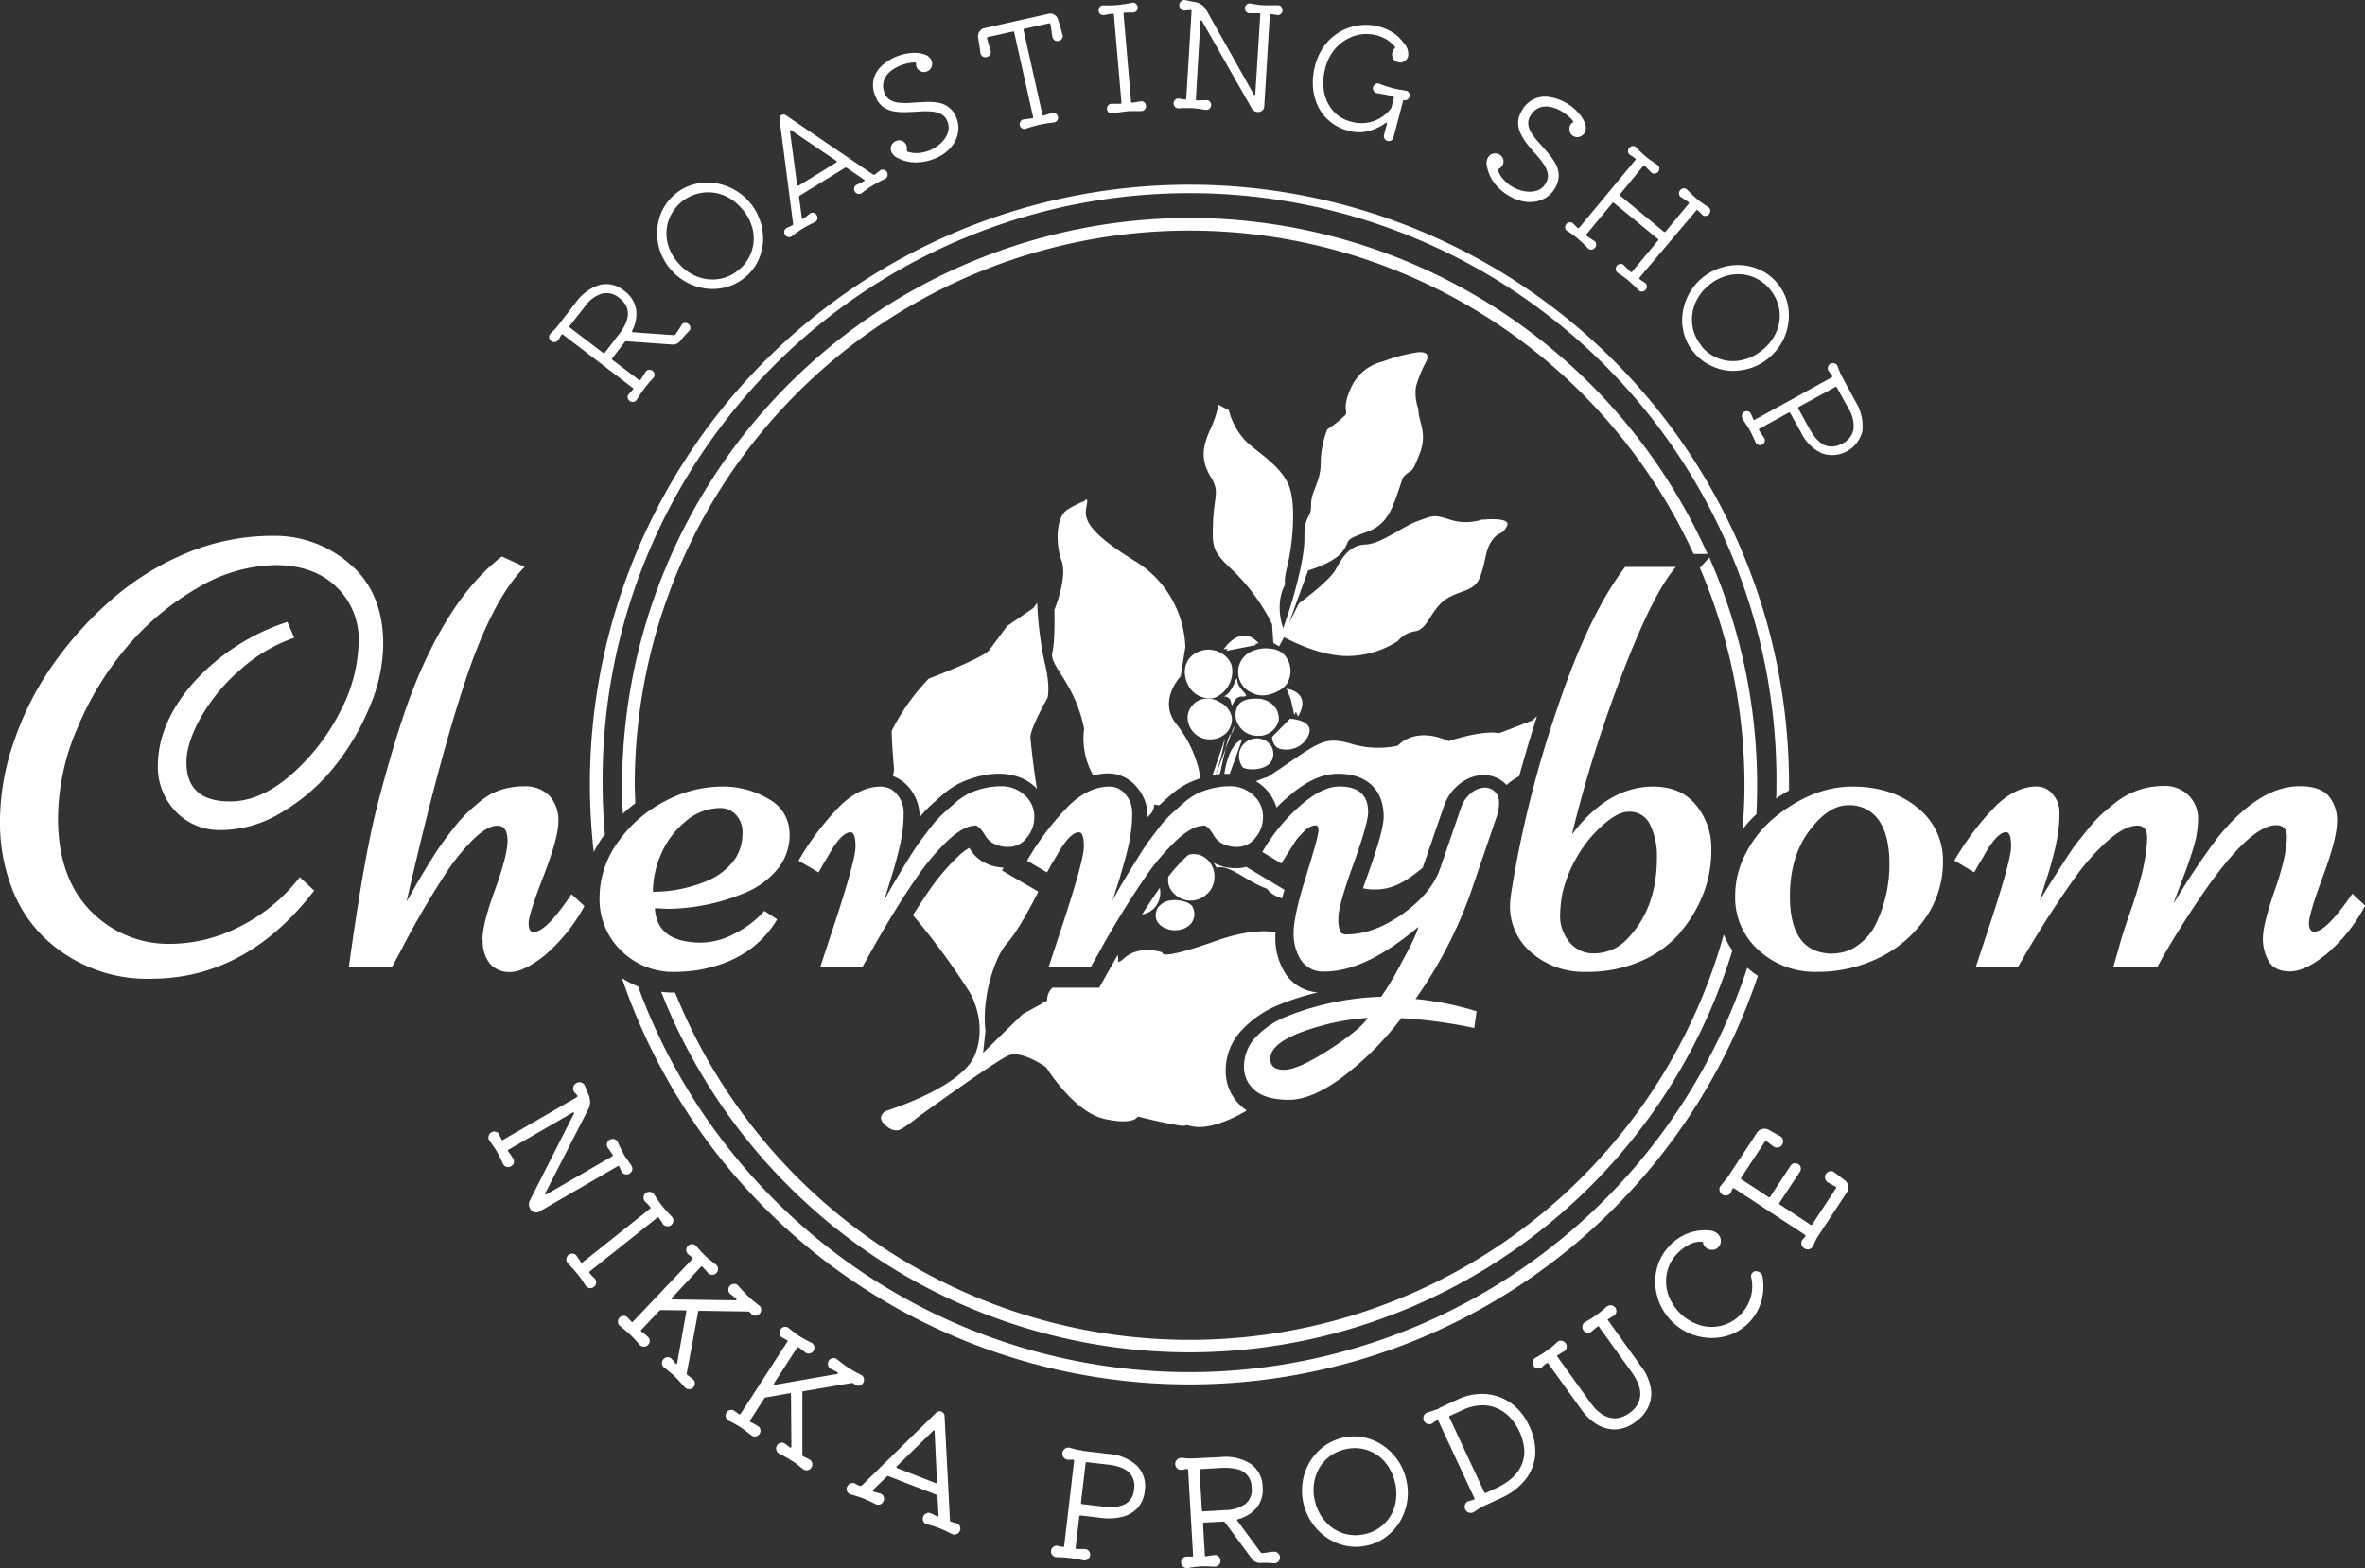 <svg xmlns="http://www.w3.org/2000/svg" width="477.29" height="316.57" viewBox="0 0 477.29 316.57"><rect x="0" y="0" width="477.29" height="316.57" fill="#333333" stroke="none"/><defs><style>.cls-1{fill:#fff;}</style></defs><g id="レイヤー_2" data-name="レイヤー 2"><g id="レイヤ_1" data-name="レイヤ− 1"><path class="cls-1" d="M60.51,177.07l2.89,2.72q-13.69,17.81-33,17.79A30,30,0,0,1,9.1,189.44a27.31,27.31,0,0,1-6.65-10A37,37,0,0,1,0,165.49a49.15,49.15,0,0,1,3-16.31,60.07,60.07,0,0,1,8.2-15.72,72.74,72.74,0,0,1,12-13,55.17,55.17,0,0,1,14.9-9,45.27,45.27,0,0,1,17.14-3.29A23,23,0,0,1,70.77,114q6.57,5.72,6.57,16.05a33.27,33.27,0,0,1-2.81,12.81A48.82,48.82,0,0,1,67.29,155a38.78,38.78,0,0,1-10.46,9,23.49,23.49,0,0,1-12,3.56,12.17,12.17,0,0,1-9.48-3.86,13,13,0,0,1-3.49-9q0-8.81,7.33-17.05A43.59,43.59,0,0,1,58,125.55l1.38,3.2A31.74,31.74,0,0,0,48.5,135.2a36.77,36.77,0,0,0-8,9.69c-1.91,3.43-2.87,6.42-2.87,9q0,7.91,8.81,7.9c4.11,0,8.21-1.8,12.34-5.42a42.27,42.27,0,0,0,9.89-12.76,31.28,31.28,0,0,0,3.71-14.12,14.55,14.55,0,0,0-4.59-11.1c-3-2.88-7.1-4.31-12.18-4.31A31.46,31.46,0,0,0,40,118.61a54.16,54.16,0,0,0-14.21,11.77,62.12,62.12,0,0,0-10.13,16.5,46.58,46.58,0,0,0-3.95,18.31q0,14.52,9.7,21.35a21.87,21.87,0,0,0,12.89,4A31.16,31.16,0,0,0,48.5,187a35.28,35.28,0,0,0,12-9.92"/><path class="cls-1" d="M97.37,189.68q0-3.13,2.53-10.07t2.53-9.92c0-2-.69-3-2.08-3s-3.06,1-5,2.93a41.94,41.94,0,0,0-5.68,7.14,177.76,177.76,0,0,0-9,15.57l-1.57,2.9H70.4q3-21.85,5.67-32.33c1.81-7,3.54-13,5.2-17.92a101.73,101.73,0,0,1,5.29-13.15q6.41-13.14,14.73-19.49l4.59,2.11Q99.42,120.92,94,137.17T82.05,182c.24-.39.73-1.24,1.47-2.56s1.32-2.29,1.72-2.95,1-1.66,1.84-3,1.52-2.38,2.09-3.17,1.28-1.76,2.2-2.92a29,29,0,0,1,2.41-2.81c.7-.7,1.54-1.46,2.5-2.29a18,18,0,0,1,2.77-2,14.52,14.52,0,0,1,6.58-1.56,6.85,6.85,0,0,1,5.28,1.93,7.4,7.4,0,0,1,1.78,5.19c0,2.17-1,5.81-3,11s-3,8.29-3,9.5.33,1.81,1,1.81c1.68,0,4.24-2.56,7.65-7.66l2.6,2.4a35.14,35.14,0,0,1-8.06,10c-2.79,2.2-5.08,3.31-6.88,3.31a5.17,5.17,0,0,1-4.13-1.68,7.25,7.25,0,0,1-1.44-4.83"/><path class="cls-1" d="M132.17,183.34q.36,6.94,9.36,6.95a14.74,14.74,0,0,0,6.9-1.91,20.06,20.06,0,0,0,5.83-4.49l2.59,1.69q-5,8.37-16,10.25a31.58,31.58,0,0,1-4.64.37,14.84,14.84,0,0,1-10.87-4.31A14.39,14.39,0,0,1,121,181.35a19.21,19.21,0,0,1,3.81-11.49,26.17,26.17,0,0,1,9.49-8.17,24.71,24.71,0,0,1,11.25-2.9,17.94,17.94,0,0,1,9.63,2.54,7.93,7.93,0,0,1,4.16,6.82,10.76,10.76,0,0,1-2.5,7.38,16.62,16.62,0,0,1-6.58,4.74,41.22,41.22,0,0,1-15.51,3.2Zm-.36-3.31a28.3,28.3,0,0,0,10.77-2.15,13.12,13.12,0,0,0,5.67-4.35,9.11,9.11,0,0,0,1.59-5.12,5.21,5.21,0,0,0-1.38-4,4.3,4.3,0,0,0-3-1.29,10.82,10.82,0,0,0-7.08,2.68,17.45,17.45,0,0,0-4.92,6.52,19,19,0,0,0-1.69,7.69"/><path class="cls-1" d="M196.79,166.69c-1.54,0-3.35,1-5.44,2.93a45.69,45.69,0,0,0-6.09,7.14q-4.71,6.77-9.6,15.57l-1.62,2.9h-8.5l1.86-5.67q5.26-15.69,5.25-18.61c0-2-.32-2.93-1-2.93-1.16,0-2.56,1.39-4.17,4.16-.36.64-.66,1.16-.9,1.54s-.52.84-.81,1.39l-.57,1-4.05-2.36a55.22,55.22,0,0,1,8.62-11.3c2.62-2.44,5.3-3.66,8-3.66a4.21,4.21,0,0,1,3.24,1.56,5.56,5.56,0,0,1,1.36,3.72,26.69,26.69,0,0,1-.25,3.8c-.16,1.1-.34,2.12-.54,3s-.49,2-.84,3.31-.66,2.27-.88,3-.51,1.61-.87,2.79-.59,1.84-.67,2c.72-1.44,2-3.57,3.68-6.38s2.86-4.6,3.38-5.32,1.24-1.68,2.17-2.89a23.47,23.47,0,0,1,2.44-2.81c.7-.66,1.55-1.42,2.53-2.29a15.19,15.19,0,0,1,2.82-2,15.61,15.61,0,0,1,6.51-1.56,6.94,6.94,0,0,1,5,1.85,5.77,5.77,0,0,1,1.89,4.27,6.47,6.47,0,0,1-1.53,4.28,4.55,4.55,0,0,1-3.56,1.84,6.16,6.16,0,0,1-3.17-.69,4.25,4.25,0,0,1-1.57-1.47c-.85-1.45-1.59-2.18-2.22-2.18"/><path class="cls-1" d="M242.87,166.69c-1.53,0-3.33,1-5.43,2.93a45.69,45.69,0,0,0-6.09,7.14,179.58,179.58,0,0,0-9.59,15.57l-1.63,2.9h-8.5l1.86-5.67q5.25-15.69,5.25-18.61c0-2-.32-2.93-1-2.93q-1.75,0-4.17,4.16c-.35.64-.66,1.16-.91,1.54s-.51.84-.8,1.39-.49.88-.58,1l-4-2.36a54.86,54.86,0,0,1,8.62-11.3c2.61-2.44,5.29-3.66,8-3.66a4.14,4.14,0,0,1,3.23,1.56,5.51,5.51,0,0,1,1.36,3.72,26.8,26.8,0,0,1-.24,3.8c-.15,1.1-.34,2.12-.54,3s-.48,2-.85,3.31-.65,2.27-.86,3-.52,1.61-.89,2.79-.58,1.84-.66,2q1.08-2.16,3.68-6.38t3.38-5.32c.52-.73,1.25-1.68,2.17-2.89a23.42,23.42,0,0,1,2.45-2.81c.69-.66,1.55-1.42,2.53-2.29a14.18,14.18,0,0,1,2.8-2,15.69,15.69,0,0,1,6.53-1.56,6.89,6.89,0,0,1,5,1.85,5.75,5.75,0,0,1,1.9,4.27,6.42,6.42,0,0,1-1.53,4.28,4.55,4.55,0,0,1-3.56,1.84,6.14,6.14,0,0,1-3.17-.69,4.17,4.17,0,0,1-1.57-1.47c-.83-1.45-1.59-2.18-2.23-2.18"/><path class="cls-1" d="M258.67,174.35,254.75,172a37,37,0,0,1,7.51-9.23q4.5-4,8.06-4,5.79,0,5.79,5.19c0,1.45-1,5-3,10.56s-3,9.13-3,10.61a8.23,8.23,0,0,0,.31,2.87,1.31,1.31,0,0,0,1.32.63q5.49,0,11.32-4.13c3.87-2.76,6.4-5.8,7.57-9.15l4.23-12.3a6.19,6.19,0,0,1,2.05-2.95A4.34,4.34,0,0,1,299.6,159a2.8,2.8,0,0,1,2.11.85,3.06,3.06,0,0,1,.82,2.24A8.37,8.37,0,0,1,302,165l-4.57,13.39a87.71,87.71,0,0,1-11.77,23.28A60.53,60.53,0,0,1,298,204.16l-.48,3.37a98.75,98.75,0,0,0-14.71-2,61.68,61.68,0,0,1-12,12q-6.12,4.5-10.67,4.49c-3.05,0-5.31-.61-6.82-1.85a6.08,6.08,0,0,1-2.26-5,8.5,8.5,0,0,1,2.4-5.83,17.58,17.58,0,0,1,6.46-4.25,56.1,56.1,0,0,1,18.82-3.87,57.68,57.68,0,0,0,4.05-6.78c2.13-3.88,3.27-6.32,3.44-7.32q-10.68,9-18.83,9a5.35,5.35,0,0,1-4.82-2.26,9.79,9.79,0,0,1-1.51-5.58q0-3.32,2.5-11.37c1.67-5.37,2.51-8.42,2.51-9.18s-.18-1.11-.52-1.11a2.9,2.9,0,0,0-1.11.27,4,4,0,0,0-1.18.84l-1.06,1.1a9,9,0,0,0-1.05,1.41c-.39.61-.68,1.07-.87,1.39-.86,1.33-1.4,2.22-1.64,2.65m17.44,31.2a46.84,46.84,0,0,0-9.95,1.74q-9.78,2.78-9.78,6.51c0,1.5.92,2.24,2.78,2.24s4.87-1.34,9-4,6.82-4.83,7.9-6.47"/><path class="cls-1" d="M339.18,188.17a22.12,22.12,0,0,1-7.87,5.8A27,27,0,0,1,320,196.19a16.06,16.06,0,0,1-10.84-3.8,12.17,12.17,0,0,1-4.42-9.65,20.3,20.3,0,0,1,.24-2.47,220.45,220.45,0,0,1,9-36.35q6.52-19.75,14-29.47h10.25q-4.51,5.07-10.83,21.54a265.38,265.38,0,0,0-10.16,32.45q7.31-9.65,16.41-9.65,5.67,0,8.72,3.84a13.68,13.68,0,0,1,3,8.77,24.25,24.25,0,0,1-1.63,9.08,27.49,27.49,0,0,1-4.61,7.69m-23.8-7.9a26.24,26.24,0,0,0-.48,4.91,8.27,8.27,0,0,0,1.75,4.83,6.18,6.18,0,0,0,5.36,2.44,9.12,9.12,0,0,0,6.65-3.13q5.77-6.1,5.78-16.11a14.43,14.43,0,0,0-1.38-6.73,4.53,4.53,0,0,0-4.28-2.62c-1.94,0-4.34,1.55-7.22,4.64a27.13,27.13,0,0,0-6.18,11.77"/><path class="cls-1" d="M350.18,180.86a18.5,18.5,0,0,1,2.21-8.71,23,23,0,0,1,5.7-7.09c5.16-4.18,10.39-6.27,15.75-6.27s9.73,1.43,13.15,4.28a13.44,13.44,0,0,1,5.13,10.72,19.81,19.81,0,0,1-3.54,11.54,24.14,24.14,0,0,1-9.31,8,28.13,28.13,0,0,1-12.65,2.86,16.77,16.77,0,0,1-11.63-4.3,14.17,14.17,0,0,1-4.81-11m19.73,11.59a8.6,8.6,0,0,0,5.23-1.81,11.4,11.4,0,0,0,3.7-4.7,27.87,27.87,0,0,0,2.48-11.47c0-3.94-.73-6.93-2.17-8.95a7.14,7.14,0,0,0-6.16-3c-2.65,0-5.28,1.72-7.87,5.19s-3.89,7.85-3.89,13.19q0,11.59,8.68,11.59"/><path class="cls-1" d="M435.42,195.23H426.5l1.14-4c.41-1.57,1.13-3.87,2.18-6.88q3.49-9.83,3.5-15.32c0-1.57-.67-2.36-2-2.36-1.65,0-3.58,1-5.81,2.93a43.9,43.9,0,0,0-6.44,7.14q-5.11,7.06-10.13,15.58l-1.69,2.89h-8.5l1.87-5.67q5.25-15.69,5.25-18.61c0-2-.32-2.93-1-2.93q-1.72,0-4.16,4.16c-.35.64-.65,1.16-.89,1.54s-.52.85-.82,1.39-.49.88-.58,1l-4-2.36a55.22,55.22,0,0,1,8.62-11.3q3.93-3.66,8-3.66a4.16,4.16,0,0,1,3.24,1.58,5.48,5.48,0,0,1,1.35,3.7,26.7,26.7,0,0,1-.24,3.8c-.16,1.1-.35,2.12-.54,3s-.49,2-.84,3.32-.66,2.26-.88,2.95-.52,1.61-.88,2.77-.58,1.86-.66,2q1.22-2.1,3.91-6.32c1.82-2.83,3-4.6,3.6-5.35s1.36-1.7,2.32-2.89a29.83,29.83,0,0,1,2.56-2.81c.75-.68,1.64-1.45,2.69-2.28a15,15,0,0,1,3-1.94,15.54,15.54,0,0,1,6.84-1.63,6.8,6.8,0,0,1,5.28,2,6.54,6.54,0,0,1,1.81,4.58,20.24,20.24,0,0,1-.81,5.46c-.55,1.9-1.31,4.1-2.26,6.61s-1.6,4.21-1.88,5.11a148,148,0,0,1,8.87-13.29q8.38-10.42,16.6-10.43c2.68,0,4.62.65,5.78,1.93a7.51,7.51,0,0,1,1.74,5.25c0,2.22-.93,5.88-2.83,11s-2.83,8.27-2.83,9.45.36,1.74,1.09,1.74q2.41,0,7.66-7.66l2.59,2.4a33.24,33.24,0,0,1-7.84,9.81q-4.27,3.47-7.33,3.47t-4.26-2a9,9,0,0,1-1.2-4.74c0-1.84.8-5.07,2.42-9.72s2.41-8.22,2.41-10.7c0-1.57-.71-2.36-2.11-2.36q-6,0-17.43,17.68c-3.11,4.79-5.27,8.41-6.53,10.86"/><path class="cls-1" d="M248.47,148.13a2.36,2.36,0,0,0,.61-1.6Z"/><path class="cls-1" d="M248.3,148.26a5.05,5.05,0,0,0-.6,1.39l-.38,1.56,1.17-3.08a1.3,1.3,0,0,1-.19.13"/><path class="cls-1" d="M250.71,140.61c2.11.1-.85-1.33-1-3.18s-.73,2.85-3.15,3.3a1.33,1.33,0,0,1,1.88,1.09c.4,1.72.2-1.3,2.3-1.21"/><path class="cls-1" d="M240.07,277a118.67,118.67,0,0,1-111.3-77.87,17.4,17.4,0,0,1-3.26-1.69A121,121,0,0,0,354.77,197a20.71,20.71,0,0,1-2.15-1.64A118.64,118.64,0,0,1,240.07,277"/><path class="cls-1" d="M122.06,168.34c-.27-3.25-.44-6.51-.44-9.81a118.45,118.45,0,1,1,236.89,0c0,.88,0,1.76-.06,2.66a25.65,25.65,0,0,1,2.6-1.6c0-.35,0-.71,0-1.06A121,121,0,1,0,119.83,172a22.39,22.39,0,0,1,2-3.27c.09-.12.18-.22.28-.34"/><path class="cls-1" d="M344.93,112.57l-1.87,2.07a111.32,111.32,0,0,1,9,43.89c0,3-.15,5.95-.38,8.89a25.42,25.42,0,0,1,2.79-3.07c.1-1.93.14-3.87.14-5.82a113.88,113.88,0,0,0-9.65-46"/><path class="cls-1" d="M240.07,44A114.66,114.66,0,0,0,125.55,158.53q0,2.88.15,5.73a31,31,0,0,1,2.5-2.08c0-1.22-.1-2.44-.1-3.65a111.94,111.94,0,0,1,213.69-46.7h2.81A114.67,114.67,0,0,0,240.07,44"/><path class="cls-1" d="M240.07,273A114.72,114.72,0,0,0,349.61,191.9a16.9,16.9,0,0,1-1.73-3.25,111.93,111.93,0,0,1-211.63,11.73l-.32,0a22.64,22.64,0,0,1-2.49-.16A114.7,114.7,0,0,0,240.07,273"/><path class="cls-1" d="M256.08,130.92a6.41,6.41,0,0,0-2.81.33,4.56,4.56,0,0,0-.44,8.68c2.25,1.12,4.66-.17,5.11-.42a4.59,4.59,0,0,0,1.76-1.46,4.9,4.9,0,0,0-.87-6.22,5,5,0,0,0-2.75-.91"/><path class="cls-1" d="M309.12,145.49,302.6,148c-1.57-.26-4.61-.19-10.26,1.62-6.93-3.12-10.23.91-10.23.91a18.75,18.75,0,0,1-9.65-.45c-5.7-1.63-6.69.23-16.54,6.72-.88.28-1.69.59-2.47.9a10,10,0,0,1,1.69,1.28,9.36,9.36,0,0,1,2.48,4.06c.68-.7,1.39-1.38,2.13-2,3.64-3.25,7-4.84,10.3-4.84,5.76,0,9.19,3.21,9.19,8.61,0,1.35-.36,3.8-3.17,11.69-.4,1.08-.72,2-1,2.86.19,0,.34,0,.53.07,5,.73,8.09-1.48,11.5-4.23l.06-.13,4.22-12.27a9.64,9.64,0,0,1,3.19-4.54c3.21-2.52,7.05-2.28,9.35.08l.1.15a13,13,0,0,1,2.57-1.79c1.09-3.95,2.27-8,3.61-12.15,0,0,0,0-.06.06a11.06,11.06,0,0,1-1,.91"/><path class="cls-1" d="M255.68,179.42a5.5,5.5,0,0,0,3.07,1.92c.15-.57.3-1.1.47-1.72L251.5,175a7.54,7.54,0,0,1-1.95.26,9.36,9.36,0,0,1-4.62-1.08l.61,1c2.4-.83,6,2.73,10.14,4.24"/><path class="cls-1" d="M245.09,140.87a5.73,5.73,0,0,0,3.46-6.6,4.65,4.65,0,0,0-2.29-2.54,5.17,5.17,0,0,0-6.09,1c-1.83,2.13-1.07,5.38.7,7a4.86,4.86,0,0,0,4.22,1.16"/><path class="cls-1" d="M234.07,179.25a2.07,2.07,0,0,0-.19.25c-1.12,1.59-2.25,3.32-3.39,5.09a4.29,4.29,0,0,0,2.41-1.23,4.6,4.6,0,0,0,1.17-4.11"/><path class="cls-1" d="M236,179.05a4.72,4.72,0,0,0,4.82,2.73,5,5,0,0,0,3.57-2.26,5,5,0,0,0,.46-4.13,4.48,4.48,0,0,0-2.57-2.74,4.12,4.12,0,0,0-2.42-.09l-.41.35a37.73,37.73,0,0,0-3.66,4.06,3.88,3.88,0,0,0,.21,2.08"/><path class="cls-1" d="M235.18,187.37a4.33,4.33,0,0,0,2.22.41,4,4,0,0,0,3-1.38,3.1,3.1,0,0,0,.16-3.54,3.4,3.4,0,0,0-1.86-.94,5.43,5.43,0,0,0-2.25-.18,3.72,3.72,0,0,0-2.8,1.54,2.87,2.87,0,0,0-.3,2.31,3.17,3.17,0,0,0,1.8,1.78"/><path class="cls-1" d="M246.16,141.74a4.53,4.53,0,0,0-3.91-.49,4.11,4.11,0,0,0-2.55,3.09,4.47,4.47,0,0,0,3.08,4.71,4.77,4.77,0,0,0,4.77-1.15,4.05,4.05,0,0,0,1.06-3.05,4.33,4.33,0,0,0-2.45-3.11"/><path class="cls-1" d="M254.31,148.55a4.16,4.16,0,0,0,3.75-3.09,3.85,3.85,0,0,0-1-3,4.59,4.59,0,0,0-3.45-1.41c-.8,0-2.79-.09-3.79,1.39a3.86,3.86,0,0,0,.22,4.07,4.39,4.39,0,0,0,4.23,2"/><path class="cls-1" d="M247.09,156.22c.36,0,.73,0,1.08,0l2.53-7c-2.27,1-3.21,4.34-3.61,7"/><path class="cls-1" d="M260.47,141.07l.74,3.28c.15-.27.22-.46.32-.68l.42,1c2.93-5-2.32-5.65-2.32-5.65Z"/><path class="cls-1" d="M260.34,145.09l-3.63,3.68c.18,2.67,2.4,2.52,2.4,2.52a4.81,4.81,0,0,0,4.9-2.72c1.57-3.24-3.67-3.48-3.67-3.48"/><path class="cls-1" d="M252.71,149.19a3.64,3.64,0,0,0-2.53,2.41,3.86,3.86,0,0,0,.69,3.39,5.72,5.72,0,0,0,1.81.32c.39,0,3.17,0,4.05-1.92a3.13,3.13,0,0,0-.2-2.82,3.47,3.47,0,0,0-3.82-1.38"/><path class="cls-1" d="M211.41,140.83s.64-2.17-.59-7.12a71.39,71.39,0,0,1-1.5-12l-.82,1.07-5.24,3.59s-2.35,3.19-3.59,4.84S187.44,137,187.44,137A43.33,43.33,0,0,0,180,147.45c-.2.36.44,8,.44,8l-.24,1.21a7.93,7.93,0,0,1,3.19,2.23,9,9,0,0,1,2.2,5.93V165a24,24,0,0,1,1.87-2.07c.73-.66,1.59-1.47,2.64-2.37a17.13,17.13,0,0,1,3.51-2.43c6-2.8,11.88-2.6,15.45.87.08.08.13.19.22.28-.69-4.11-1.24-9.19-1.32-10.36-.12-1.78,3.47-8.07,3.47-8.07"/><path class="cls-1" d="M210.35,202.57l-3.95,2.15-8,7.82.48-4.41c-.8-6.76,1.87-15,4.38-17.75s6.23-10.26,6.23-10.26l0-.16-7.28-4.23.35-.58a9.07,9.07,0,0,1-4.09-1.12,7.34,7.34,0,0,1-2.78-2.75.31.31,0,0,1-.05-.12,10.51,10.51,0,0,0-2.29,1.75,42.16,42.16,0,0,0-5.64,6.59c-1.15,1.63-2.29,3.41-3.47,5.25a139.34,139.34,0,0,1,11.5,15.65s3.66,6,1,12.59-18,11.3-18,11.3-1.72,1-.51,2.38,2.24,1.64,3.12,1.47,4.06-2.74,4.06-2.74,15.35-11.12,18.07-12.31,7.66,2.39,7.66,2.39,5.55,9,11.67,10.38,6.8-.46,6.8-.46,9.11,2.28,9.63,1.8,3.06,2.26,12.11-2.84c0,0,.07-.1.21-.26a5.91,5.91,0,0,1-.66-.45,9.45,9.45,0,0,1-3.53-7.66,11.73,11.73,0,0,1,3.33-8.13,21,21,0,0,1,7.66-5.12,53.05,53.05,0,0,1,7.59-2.4,8.52,8.52,0,0,1-6.49-3.73,13.33,13.33,0,0,1-2.08-7.48c0-.28,0-.63.06-.94-2.64-.43-6.45-.23-12.14,1.78-11.69,4.16-10.7,2.3-10.7,2.3s-5-1.78-8.16,1.57l-.77.41a6,6,0,0,0-.09-1.48c-.37.67-.76,1.32-1.14,2l-2.6,4.62H212.4a3.44,3.44,0,0,0-1.07,2.21,2.57,2.57,0,0,0,0,.4l-1,.51"/><path class="cls-1" d="M237.27,146c-3.56-4.68,1-9.46,1-9.46l.95-5.89A21.16,21.16,0,0,0,229,113.23c-10.5-6.45-10.12-8.94-9.71-11.1s-.4-1-.4-1a20.75,20.75,0,0,0-3.35,1.68c-2.48,1.39-2.55,7-1.3,10.38s-1.45,9.94-1.45,9.94.19,6-.42,8.65,4.55,6.05,6.42,15.33a15.13,15.13,0,0,0,1.84,9.42,13.07,13.07,0,0,1,3-.4,7.51,7.51,0,0,1,5.79,2.76,8.86,8.86,0,0,1,2.19,5.93V165c.26-.3.49-.57.73-.83a3.23,3.23,0,0,0,.42-.83,4.36,4.36,0,0,0,.18-.94l1,.18c.64-.59,1.36-1.26,2.21-2a17.19,17.19,0,0,1,3.53-2.43,22.79,22.79,0,0,1,2.46-1,9.43,9.43,0,0,0-.51-2.94,23.78,23.78,0,0,0-4.37-8.21"/><path class="cls-1" d="M247.22,149.11l-2.51,7.37.65-.09c.09-.3.2-.59.28-.9a50.86,50.86,0,0,0,1.58-6.38"/><path class="cls-1" d="M247.32,151.21l-1.94,5.17c.25,0,.52-.1.77-.12.08-.24.16-.51.21-.72.29-1.48.68-3.15,1-4.33"/><path class="cls-1" d="M299.24,104.84a10.48,10.48,0,0,1-6.49.1c-3.43-1.11-3.41-.89-6.58.23s-7.4,4.64-10.65,4.76-4.72,2.78-6,5.1-7.37,6.77-7.37,6.77l-2,3.94L264,115.15s5-1.38,6.89-3.75-.14-2.22,4.67-3.9,5.47-5,7.58-11.12c2.1-2.22,1.49-.09,3.28-4.54s-.14-6.4-.2-9.37a9.3,9.3,0,0,1-.45-4.46,26.21,26.21,0,0,1,1.91-4.76s1.62-2.49-1.64-2.12A34.21,34.21,0,0,0,279,73a9.29,9.29,0,0,0-6.21,5c-2.09,4.33-.71,5-1.25,5.76a26.64,26.64,0,0,1-3.68,2.94,18.85,18.85,0,0,0-1.32,6.79c0,3.89-2,5.67-1.95,8.5s-1.38,1.74-1.34,6.65-2.91,14.08-2.91,14.08l-1.37,4.11s-1.89-4.79.47-9c0,0-.55.16.42-3.83s1.92-12.77,0-16.55-5.77-5.88-8.41-8.38a13.8,13.8,0,0,1-3.45-6.26l-2.08-1.09A24,24,0,0,1,244,87.25c-1.63,3.8-1.36,6.24.41,9.13s.6,3.78.4,9.16-.05,5.82,4.5,10.1A39.92,39.92,0,0,1,256.72,126l.26,3.79,1.16.7,1-1.86S266,132.5,272,132.43a18.91,18.91,0,0,0,10.08-3,5.5,5.5,0,0,1,3.56-2c2.42-.38,3.07-4.12,5.83-6.21s5.82-1.63,7.08-4.4,1.07-5.78,2.61-7.78,1.84-.8,2.94-2.79-4.9-1.33-4.9-1.33"/><path class="cls-1" d="M247,131.08l.73-.12a3.79,3.79,0,0,0-.21.43l6-1.17-.29-.23.8-.13c-3.7-4.08-7.07,1.22-7.07,1.22"/><path class="cls-1" d="M128.49,80.72a1,1,0,0,1-.65.42,1,1,0,0,1-.77-.2,1,1,0,0,1-.4-.69.87.87,0,0,1,.26-.73c.12-.14.25-.26.4-.42s.29-.31.43-.47l0,0c.08-.12.06-.22-.08-.33l-14-10.71a.24.24,0,0,0-.37,0c-.13.21-.25.4-.34.57a3,3,0,0,1-.35.52.91.91,0,0,1-.63.38,1,1,0,0,1-.73-.19,1,1,0,0,1-.43-.75,1,1,0,0,1,.28-.79q.44-.42.9-.9a8.74,8.74,0,0,0,.82-1l3.33-4.3a9.3,9.3,0,0,1,4.89-3.62A5.56,5.56,0,0,1,126,58.73a5.83,5.83,0,0,1,2.35,3.56,7,7,0,0,1-.77,4.45.24.24,0,0,0,0,.22.18.18,0,0,0,.19.12l8.21.58a.37.37,0,0,0,.35-.16q.72-1.05,1.2-1.86a.83.83,0,0,1,.63-.45,1,1,0,0,1,.78.22.91.91,0,0,1,.39.69,1,1,0,0,1-.24.72,5,5,0,0,0-.38.37l-.67.74c-.25.28-.5.57-.72.85a1.86,1.86,0,0,1-1.71.77l-9.19-.66a.34.34,0,0,0-.34.15l-2.5,3.26a.25.25,0,0,0,.06.38l5.28,4a.24.24,0,0,0,.38-.06l1-1.54a.79.79,0,0,1,.62-.42,1,1,0,0,1,.77.21,1,1,0,0,1,.41.68,1,1,0,0,1-.23.73c-.41.41-.75.79-1,1.11s-.56.65-.8,1-.49.66-.72,1-.52.8-.82,1.29m-6.39-9.57,2.84-3.71q3.48-4.55,0-7.25a3.94,3.94,0,0,0-3.53-.87,6.83,6.83,0,0,0-3.5,2.72L115,65.75c-.11.13-.09.25,0,.37l6.64,5.07a.23.23,0,0,0,.37,0"/><path class="cls-1" d="M150.59,55.78A9.76,9.76,0,0,1,147,57.84a10.54,10.54,0,0,1-4.07.46,11.25,11.25,0,0,1-4-1.12,11.64,11.64,0,0,1-5.68-6.37,11.3,11.3,0,0,1-.62-4.1,10.66,10.66,0,0,1,.92-4A9.84,9.84,0,0,1,136,39.41a9.42,9.42,0,0,1,3.59-2.07,10.8,10.8,0,0,1,4-.46,11.22,11.22,0,0,1,4,1.1A11.37,11.37,0,0,1,154,48.45a10.5,10.5,0,0,1-.93,4,9.6,9.6,0,0,1-2.46,3.34m-1.32-1.49a8.14,8.14,0,0,0,2.58-8.14A9.68,9.68,0,0,0,149.6,42a9.35,9.35,0,0,0-3.89-2.7,8.47,8.47,0,0,0-10.85,5.41,8.41,8.41,0,0,0-.12,4.4A9.42,9.42,0,0,0,137,53.22a9.54,9.54,0,0,0,3.89,2.69,8.49,8.49,0,0,0,4.4.38,8.06,8.06,0,0,0,4-2"/><path class="cls-1" d="M159.83,47.68a.89.89,0,0,1-.75.17.87.87,0,0,1-.64-.46.94.94,0,0,1-.14-.8.88.88,0,0,1,.5-.58l.56-.27.57-.28,0,0a.34.34,0,0,0,.13-.3L157.31,24a.77.77,0,0,1,.4-.77.76.76,0,0,1,.83,0l17.66,12a.35.35,0,0,0,.33,0,4.56,4.56,0,0,0,.54-.39l.51-.39a.81.81,0,0,1,.74-.19,1,1,0,0,1,.66.46.94.94,0,0,1,.11.79.91.91,0,0,1-.48.6,26.11,26.11,0,0,0-2.44,1.3A22.11,22.11,0,0,0,173.9,39a1,1,0,0,1-1.37-.3,1,1,0,0,1-.13-.81.85.85,0,0,1,.47-.57l.74-.36.76-.38,0,0c.18-.1.17-.21,0-.32l-3.49-2.38a.29.29,0,0,0-.36,0l-9.12,5.61a.38.38,0,0,0-.14.34l.57,4.19a.21.21,0,0,0,0,.15c.05.08.12.1.23,0a6.36,6.36,0,0,0,.72-.51l.66-.52a.85.85,0,0,1,.75-.18,1,1,0,0,1,.63.49,1,1,0,0,1,.14.77.89.89,0,0,1-.48.59c-1,.51-1.85.94-2.45,1.31a23,23,0,0,0-2.26,1.59m1.46-10.26,7.49-4.62c.2-.12.2-.25,0-.4l-9-6.1a.18.18,0,0,0-.24-.05s-.06.11-.05.25l1.43,10.76a.21.21,0,0,0,0,.1c.07.12.17.15.31.06"/><path class="cls-1" d="M188.69,32a10.31,10.31,0,0,1-3.92.79,7.94,7.94,0,0,1-3.63-.91,2.45,2.45,0,0,1-1.25-1.25,1.57,1.57,0,0,1,0-1.24,1.61,1.61,0,0,1,1-.94,1.4,1.4,0,0,1,1.2,0,1.59,1.59,0,0,1,.83.88,1.67,1.67,0,0,1,.1.95.34.34,0,0,0,.18.35,5.63,5.63,0,0,0,2.24.25,7.81,7.81,0,0,0,2.18-.52,7.18,7.18,0,0,0,2.3-1.51,5.11,5.11,0,0,0,1.36-2.07,3.13,3.13,0,0,0-.09-2.29,2.68,2.68,0,0,0-1.27-1.46,5.12,5.12,0,0,0-2-.52,16.52,16.52,0,0,0-2.43,0c-.85.06-1.71.1-2.6.13a12.82,12.82,0,0,1-2.51-.16,5.48,5.48,0,0,1-2.15-.89,4.64,4.64,0,0,1-1.51-2.06,5.42,5.42,0,0,1-.39-3.6A5.58,5.58,0,0,1,178,13.24a9.74,9.74,0,0,1,2.8-1.78,10.24,10.24,0,0,1,3-.75,6.75,6.75,0,0,1,2.64.24A2.28,2.28,0,0,1,188,12.21a1.77,1.77,0,0,1,0,1.28,1.53,1.53,0,0,1-.88.9,1.43,1.43,0,0,1-1.31,0,1.76,1.76,0,0,1-.85-.88,1.29,1.29,0,0,1-.09-.57c0-.18,0-.29,0-.3a4.31,4.31,0,0,0-1.37.08,8.2,8.2,0,0,0-1.91.56,7.54,7.54,0,0,0-1.89,1.12,4.26,4.26,0,0,0-1.27,1.73,3.63,3.63,0,0,0,0,2.41,2.8,2.8,0,0,0,1.21,1.63,4.17,4.17,0,0,0,1.95.57,13.33,13.33,0,0,0,2.44,0c.87-.07,1.75-.11,2.64-.15a12,12,0,0,1,2.56.13A4.68,4.68,0,0,1,193,23.75a5.37,5.37,0,0,1,.31,3.2,6.23,6.23,0,0,1-1.52,2.93A8.36,8.36,0,0,1,188.69,32"/><path class="cls-1" d="M207,26a.9.9,0,0,1-.74-.09.93.93,0,0,1-.45-.61,1,1,0,0,1,.16-.78.75.75,0,0,1,.62-.41l.81-.11c.28-.05.58-.08.87-.11s.25-.14.21-.32l-3.79-17a.24.24,0,0,0-.32-.2l-5,1.11c-.14,0-.2.14-.17.31l.7,2.43a.92.92,0,0,1-.1.83,1.1,1.1,0,0,1-.67.47,1,1,0,0,1-1.27-.84c-.05-.46-.12-.95-.2-1.48s-.17-1.07-.27-1.58a1.78,1.78,0,0,1,.28-1.24,1.46,1.46,0,0,1,1-.69L211.6,2.78a1.47,1.47,0,0,1,1.2.21,1.57,1.57,0,0,1,.74,1c.16.51.31,1,.47,1.54s.29,1,.41,1.44a.87.87,0,0,1-.09.81,1.07,1.07,0,0,1-.69.48,1,1,0,0,1-1.25-.84L212,4.91c0-.17-.13-.24-.29-.2l-4.93,1.1a.23.23,0,0,0-.2.32l3.79,17a.22.22,0,0,0,.31.2l.84-.28.78-.23a.8.8,0,0,1,.75.09,1,1,0,0,1,.45.65.88.88,0,0,1-.13.74.9.9,0,0,1-.65.41l-1.38.18c-.34.06-.61.1-.83.15l-.69.13-.74.18-.8.23c-.29.08-.73.21-1.28.4"/><path class="cls-1" d="M224.53,22.91a1,1,0,0,1-.75-.19.92.92,0,0,1-.37-.7,1,1,0,0,1,.25-.78.86.86,0,0,1,.71-.29h.82c.29,0,.57,0,.87,0s.26-.11.26-.29L224.8,3a.24.24,0,0,0-.29-.25l-.86.13-.82.16a1,1,0,0,1-.75-.19.91.91,0,0,1-.36-.7,1,1,0,0,1,.24-.77.83.83,0,0,1,.71-.29h1.59c.49,0,1-.05,1.42-.09S226.54.9,227,.83s.93-.15,1.48-.26a.78.78,0,0,1,.74.18,1,1,0,0,1,.38.71.92.92,0,0,1-.25.75,1,1,0,0,1-.7.32,5.55,5.55,0,0,0-.82,0H227c-.18,0-.27.11-.25.29l1.51,17.69a.21.21,0,0,0,.25.22,5.73,5.73,0,0,0,.86-.13l.8-.13a.8.8,0,0,1,.74.17,1,1,0,0,1,.37.71.94.94,0,0,1-.25.76.93.93,0,0,1-.7.31c-.58,0-1.11,0-1.6,0s-1,0-1.41.08c-.81.07-1.74.22-2.8.42"/><path class="cls-1" d="M237.81,21.87a.89.89,0,0,1-.69-.31,1,1,0,0,1-.27-.73,1.08,1.08,0,0,1,.35-.72.79.79,0,0,1,.72-.2l.57.08.64.11h.06c.13,0,.21-.07.22-.26l1.06-17.55c0-.2-.08-.31-.28-.28l-1,.12a1,1,0,0,1-.81-.32A1,1,0,0,1,238,1a1.08,1.08,0,0,1,.41-.78,1.09,1.09,0,0,1,.84-.19l.8.17.82.17a3.31,3.31,0,0,1,1.5.51,3,3,0,0,1,1,1l9.64,17.15c0,.1.11.16.16.16s.17-.07.17-.24l1-16a.24.24,0,0,0-.25-.28l-1.85,0a.89.89,0,0,1-.72-.28.92.92,0,0,1-.26-.75.91.91,0,0,1,.35-.72.84.84,0,0,1,.75-.2c.56.1,1.07.16,1.5.24s.85.08,1.24.11.82,0,1.25,0,.94,0,1.52,0a.83.83,0,0,1,.7.3,1.09,1.09,0,0,1,.26.75,1,1,0,0,1-.34.69.9.9,0,0,1-.73.23,3.32,3.32,0,0,0-.58-.11l-.64-.08h-.05c-.14,0-.22.07-.23.24l-1.12,18.38a1.11,1.11,0,0,1-.4.84,1.17,1.17,0,0,1-.9.3,1.43,1.43,0,0,1-1.24-.76l-10-17.58c-.06-.11-.12-.16-.17-.16s-.16.06-.17.22L241.34,20a.23.23,0,0,0,.25.28l1.85-.06a.89.89,0,0,1,.72.28,1,1,0,0,1,.26.76,1,1,0,0,1-.36.71,1,1,0,0,1-.74.21l-1.5-.23c-.43-.06-.85-.09-1.25-.12s-.78,0-1.22,0-.95,0-1.54.05"/><path class="cls-1" d="M280,28.43a.94.94,0,0,1-.58-.45.92.92,0,0,1-.11-.72l.59-2.24c0-.12,0-.2,0-.25s-.13,0-.26.05a10.1,10.1,0,0,1-3.26,1.58,7.63,7.63,0,0,1-4.18,0,9.47,9.47,0,0,1-3.82-1.9,8.86,8.86,0,0,1-2.41-3.09,11,11,0,0,1-1-3.87,13.22,13.22,0,0,1,.4-4.17,11.86,11.86,0,0,1,2-4.26,10.37,10.37,0,0,1,6.94-4,10.14,10.14,0,0,1,3.88.24A9.85,9.85,0,0,1,281,6.51a8.49,8.49,0,0,1,2.3,2.18,3.16,3.16,0,0,1,.88,2.66,1.64,1.64,0,0,1-.79,1.05,1.62,1.62,0,0,1-1.26.16,1.44,1.44,0,0,1-1-.78,1.76,1.76,0,0,1-.13-1.23,1.8,1.8,0,0,1,.46-.81c.14-.13.15-.24,0-.36a6.82,6.82,0,0,0-1.68-1.44,7.95,7.95,0,0,0-5.11-1,8.24,8.24,0,0,0-3,1.06,8.74,8.74,0,0,0-2.58,2.3,9.72,9.72,0,0,0-1.66,3.58,11,11,0,0,0-.19,4.77,7.87,7.87,0,0,0,1.85,3.78,7,7,0,0,0,3.55,2.12,7.46,7.46,0,0,0,8-2.56.65.65,0,0,0,.17-.3l.49-1.87a.22.22,0,0,0-.2-.31,1.74,1.74,0,0,0-.38-.14l-.36-.1c-.36-.09-.74-.17-1.12-.24l-1.4-.23a.92.92,0,0,1-.61-.44.93.93,0,0,1-.12-.76,1,1,0,0,1,.49-.63.82.82,0,0,1,.74-.07c.54.21,1,.38,1.44.51s.8.26,1.19.37.82.19,1.25.28l1.5.25a.77.77,0,0,1,.63.43,1,1,0,0,1,.11.77,1.06,1.06,0,0,1-.48.62,1,1,0,0,1-.76.08,2.41,2.41,0,0,0-.08.25l-1.92,7.3a.93.93,0,0,1-.43.59,1,1,0,0,1-.75.1"/><path class="cls-1" d="M304.6,39.57a10,10,0,0,1-3-2.59,7.9,7.9,0,0,1-1.51-3.43,2.31,2.31,0,0,1,.21-1.74,1.56,1.56,0,0,1,1-.79,1.68,1.68,0,0,1,1.35.2,1.53,1.53,0,0,1,.73,1,1.6,1.6,0,0,1-.18,1.19,1.78,1.78,0,0,1-.69.67.31.31,0,0,0-.17.35,5.08,5.08,0,0,0,1.19,1.92,7.42,7.42,0,0,0,4.34,2.29,5.15,5.15,0,0,0,2.49-.22A3.21,3.21,0,0,0,312,36.92a2.72,2.72,0,0,0,.35-1.9,4.93,4.93,0,0,0-.82-1.89,17.78,17.78,0,0,0-1.5-1.9c-.58-.63-1.14-1.29-1.7-2A11.35,11.35,0,0,1,307,27.18a5.3,5.3,0,0,1-.62-2.23,4.54,4.54,0,0,1,.67-2.46,5.29,5.29,0,0,1,5.79-2.88,9.31,9.31,0,0,1,3.13,1.11,10.07,10.07,0,0,1,2.42,1.9,6.55,6.55,0,0,1,1.46,2.22,2.23,2.23,0,0,1-.07,2,1.71,1.71,0,0,1-1,.77,1.56,1.56,0,0,1-1.25-.14,1.51,1.51,0,0,1-.77-1.05,1.74,1.74,0,0,1,.17-1.21,1.06,1.06,0,0,1,.39-.42c.15-.13.23-.2.22-.22a4,4,0,0,0-.91-1,8.56,8.56,0,0,0-1.62-1.18,7.24,7.24,0,0,0-2-.78,4.27,4.27,0,0,0-2.16.06,3.5,3.5,0,0,0-1.86,1.53,2.72,2.72,0,0,0-.55,1.95,4.13,4.13,0,0,0,.75,1.89,14.7,14.7,0,0,0,1.52,1.9c.59.65,1.17,1.31,1.75,2a13.74,13.74,0,0,1,1.47,2.1,4.93,4.93,0,0,1,.64,2.32,4.79,4.79,0,0,1-.73,2.59,5.31,5.31,0,0,1-2.32,2.21,6.12,6.12,0,0,1-3.26.61,8.47,8.47,0,0,1-3.56-1.14"/><path class="cls-1" d="M316.25,46.64a.83.83,0,0,1-.37-.64,1,1,0,0,1,.21-.76,1.07,1.07,0,0,1,.72-.36.79.79,0,0,1,.68.25l.44.43.46.47,0,0c.11.09.22.06.33-.07l11.3-13.63c.11-.13.11-.25,0-.33a4.6,4.6,0,0,0-.55-.41,4.76,4.76,0,0,0-.54-.34.87.87,0,0,1-.37-.65,1,1,0,0,1,.93-1.1.73.73,0,0,1,.69.24c.4.41.78.77,1.11,1.09s.66.61,1,.89.62.5,1,.74.74.53,1.19.83a.75.75,0,0,1,.39.65,1,1,0,0,1-.23.74,1,1,0,0,1-.69.37.88.88,0,0,1-.72-.25L332,33.51a.25.25,0,0,0-.38,0L327,39.14a.25.25,0,0,0,0,.38l8.76,7.24a.23.23,0,0,0,.37,0l4.63-5.58a.26.26,0,0,0,0-.39l-1.53-1a.9.9,0,0,1-.38-.65.93.93,0,0,1,.22-.74,1,1,0,0,1,.7-.37.81.81,0,0,1,.71.25l1.09,1.1c.34.3.67.6,1,.88s.62.5,1,.75.75.52,1.2.82a.82.82,0,0,1,.39.65,1.06,1.06,0,0,1-.24.75,1,1,0,0,1-.69.36.85.85,0,0,1-.71-.25,4.42,4.42,0,0,0-.42-.44l-.47-.44,0,0c-.11-.09-.23-.06-.34.08L330.91,56c-.12.14-.11.27,0,.36a3.2,3.2,0,0,0,.54.39l.52.33a.84.84,0,0,1,.39.66,1.06,1.06,0,0,1-.24.75,1,1,0,0,1-.69.36.83.83,0,0,1-.71-.24c-.4-.41-.75-.77-1.09-1.07s-.67-.62-1-.92a26.26,26.26,0,0,0-2.17-1.57.92.92,0,0,1-.37-.65,1,1,0,0,1,.22-.75,1,1,0,0,1,.71-.36.8.8,0,0,1,.7.25l1.3,1.31a.24.24,0,0,0,.37,0l5.18-6.25a.23.23,0,0,0,0-.38L325.77,41a.24.24,0,0,0-.38,0l-5.18,6.25a.25.25,0,0,0,0,.38l1.53,1a.77.77,0,0,1,.39.64,1,1,0,0,1-.24.75.94.94,0,0,1-.68.37.92.92,0,0,1-.72-.25c-.38-.41-.75-.77-1.08-1.08s-.68-.62-1-.9a21.42,21.42,0,0,0-2.17-1.58"/><path class="cls-1" d="M341.77,71.06a9.62,9.62,0,0,1-1.91-3.68,10,10,0,0,1-.28-4.08A11.17,11.17,0,0,1,343.65,56,10.92,10.92,0,0,1,347.48,54a11.09,11.09,0,0,1,4.12-.46,10.73,10.73,0,0,1,3.93,1.1,9.79,9.79,0,0,1,3.22,2.61,10,10,0,0,1,1.91,3.67,10.54,10.54,0,0,1,.28,4.07,11.05,11.05,0,0,1-1.26,4,11.46,11.46,0,0,1-2.79,3.34,11,11,0,0,1-3.82,2.05,11.71,11.71,0,0,1-4.15.46A10.52,10.52,0,0,1,345,73.67a9.74,9.74,0,0,1-3.22-2.61m1.54-1.26A8,8,0,0,0,347,72.42a8.12,8.12,0,0,0,4.38.31,9.63,9.63,0,0,0,4.28-2.07,9.46,9.46,0,0,0,2.88-3.76,8.26,8.26,0,0,0,.56-4.35,8.69,8.69,0,0,0-5.52-6.72,8.44,8.44,0,0,0-4.38-.33,9.66,9.66,0,0,0-4.24,2,9.37,9.37,0,0,0-2.86,3.77,8.5,8.5,0,0,0-.56,4.39,8.08,8.08,0,0,0,1.82,4.09"/><path class="cls-1" d="M351.68,84.51a1,1,0,0,1-.12-.75.88.88,0,0,1,.45-.62,1,1,0,0,1,.8-.09.81.81,0,0,1,.56.52c.07.17.16.35.24.54s.17.39.25.59l0,0c.08.13.18.14.34,0l15.41-8.49c.17-.1.2-.22.12-.36l-.34-.49a3.57,3.57,0,0,0-.34-.43,1,1,0,0,1-.15-.83,1,1,0,0,1,.49-.66,1.06,1.06,0,0,1,.85-.08.94.94,0,0,1,.61.57c.13.38.3.78.46,1.19a9.93,9.93,0,0,0,.55,1.13L374.43,81A9.52,9.52,0,0,1,375.86,87a6.28,6.28,0,0,1-8.17,4.52,8.9,8.9,0,0,1-4.24-4.25l-2.14-3.86a.23.23,0,0,0-.36-.1l-5.84,3.22a.23.23,0,0,0-.09.36l1,1.51a.76.76,0,0,1,.12.73,1,1,0,0,1-.5.62.92.92,0,0,1-.76.07,1,1,0,0,1-.56-.5l-.66-1.41c-.18-.41-.38-.79-.57-1.13s-.4-.69-.62-1-.51-.77-.82-1.25m11.3-2,2.26,4.09c1.84,3.36,4.07,4.31,6.65,2.89a4,4,0,0,0,2.2-2.83,6.7,6.7,0,0,0-1-4.2l-2.35-4.25a.23.23,0,0,0-.36-.09l-7.32,4c-.15.1-.2.22-.11.37"/><path class="cls-1" d="M127.41,235.29a1,1,0,0,1,.18.89,1.14,1.14,0,0,1-.57.75,1.09,1.09,0,0,1-.91.11,1.1,1.1,0,0,1-.7-.59l-.43-.92,0-.05c-.07-.12-.17-.14-.31-.06l-15.77,9.14a1.35,1.35,0,0,1-1.07.15A1.31,1.31,0,0,1,107,244a1.63,1.63,0,0,1-.07-1.64l8.88-17.51a.25.25,0,0,0,0-.23c0-.08-.14-.09-.28,0l-12.86,7.45c-.16.1-.2.21-.11.37s.35.45.51.69.31.45.44.66a1,1,0,0,1,.19.9,1.14,1.14,0,0,1-.56.75,1.13,1.13,0,0,1-.93.11,1.19,1.19,0,0,1-.71-.61c-.22-.51-.43-.95-.63-1.34s-.38-.77-.58-1.11-.41-.68-.65-1-.54-.79-.88-1.25a1.11,1.11,0,0,1-.15-.89,1.08,1.08,0,0,1,.55-.75,1.16,1.16,0,0,1,.93-.11,1,1,0,0,1,.68.59l.43.91,0,.06c.07.12.17.14.31.06l14.88-8.6c.15-.11.19-.21.1-.36a1.41,1.41,0,0,0-.32-.4,1.25,1.25,0,0,1-.35-.41,1.21,1.21,0,0,1-.11-.93,1.28,1.28,0,0,1,.61-.76,1.21,1.21,0,0,1,1-.12,1.16,1.16,0,0,1,.74.71c.1.25.2.49.3.75l.3.77a3.64,3.64,0,0,1,.43,1.56,3.2,3.2,0,0,1-.34,1.55l-8.7,17c-.06.1-.07.17,0,.22s.14.08.27,0l13.21-7.64a.24.24,0,0,0,.1-.37l-.48-.7a7.1,7.1,0,0,0-.47-.64,1.22,1.22,0,0,1-.18-.91,1.17,1.17,0,0,1,.55-.75,1.2,1.2,0,0,1,.95-.1,1.06,1.06,0,0,1,.69.6c.23.53.44,1,.64,1.37s.38.75.57,1.1.42.68.66,1,.53.76.86,1.23"/><path class="cls-1" d="M120,258.08a1.05,1.05,0,0,1,.31.87,1.14,1.14,0,0,1-.44.83,1.17,1.17,0,0,1-.9.25,1.24,1.24,0,0,1-.79-.5c-.3-.48-.59-.92-.86-1.31s-.56-.77-.85-1.12-.56-.69-.86-1-.64-.68-1-1.06a1.13,1.13,0,0,1-.3-.88,1.1,1.1,0,0,1,.43-.82,1.09,1.09,0,0,1,.9-.25,1,1,0,0,1,.78.5l.4.6c.15.2.29.42.44.64l0,0c.09.12.19.12.32,0L131.19,244a.19.19,0,0,0,.06-.3c-.16-.2-.34-.4-.52-.61s-.36-.36-.54-.52a1.16,1.16,0,0,1-.3-.88,1,1,0,0,1,.43-.82,1.09,1.09,0,0,1,.9-.25,1,1,0,0,1,.79.5c.31.48.6.93.87,1.32s.55.75.84,1.11.55.67.86,1,.64.68,1,1.06a1,1,0,0,1,.31.87,1.15,1.15,0,0,1-.44.84,1.09,1.09,0,0,1-.89.22,1.13,1.13,0,0,1-.8-.48,4.22,4.22,0,0,0-.37-.6c-.14-.21-.28-.39-.42-.59l0-.06c-.08-.1-.19-.1-.32,0L119,256.68a.21.21,0,0,0,0,.34q.23.27.48.54l.52.52"/><path class="cls-1" d="M139.79,278.38a1,1,0,0,1,.43.82,1.1,1.1,0,0,1-.32.87,1.12,1.12,0,0,1-.86.37,1.15,1.15,0,0,1-.85-.39l-1.06-1.18c-.32-.35-.63-.67-.95-1s-.65-.59-1-.88-.73-.59-1.19-.94a1.17,1.17,0,0,1-.4-.81,1.2,1.2,0,0,1,1.13-1.25,1.07,1.07,0,0,1,.8.31c.14.13.27.28.42.45s.28.35.41.49l0,.05c.07.07.14.09.2.05a.29.29,0,0,0,.12-.21l1.84-10.33q.06-.27-.24-.27l-4.86-.06a.5.5,0,0,0-.33.13l-3.63,3.83a.23.23,0,0,0,0,.37l.72.56c.22.18.42.37.61.55a1,1,0,0,1,.34.79,1.15,1.15,0,0,1-.32.79,1.18,1.18,0,0,1-1.7,0c-.36-.43-.69-.8-1-1.13s-.59-.61-.88-.89-.58-.52-.91-.8l-1.19-1a1,1,0,0,1-.4-.8,1.05,1.05,0,0,1,.31-.86,1,1,0,0,1,.85-.36,1,1,0,0,1,.81.37l.72.76c.12.12.25.13.35,0l11.94-12.58c.13-.15.12-.27,0-.36l-.8-.63a1.15,1.15,0,0,1-.41-.82,1.2,1.2,0,0,1,.33-.87,1.18,1.18,0,0,1,.85-.36,1,1,0,0,1,.83.36c.38.45.71.82,1,1.14s.59.62.86.88.6.55.94.82.73.59,1.17.93a1,1,0,0,1,.43.82,1.13,1.13,0,0,1-.31.88,1.14,1.14,0,0,1-.86.36,1.18,1.18,0,0,1-.85-.38c-.16-.21-.34-.41-.52-.61l-.55-.6a.23.23,0,0,0-.37,0L135.62,262a.23.23,0,0,0-.08.23c0,.06.1.1.22.09l12.62.18a.25.25,0,0,0,.2-.08q.12-.12,0-.27l-.6-.47-.56-.43a1.11,1.11,0,0,1-.42-.83,1.09,1.09,0,0,1,.3-.87,1.17,1.17,0,0,1,.87-.36,1,1,0,0,1,.84.39c.4.46.76.87,1.08,1.19s.62.66.93.95.65.6,1,.88.74.6,1.18.95a1,1,0,0,1,.42.81,1.15,1.15,0,0,1-.34.86,1.22,1.22,0,0,1-.78.39,1.11,1.11,0,0,1-.83-.32,1.8,1.8,0,0,1-.18-.2l-.17-.17-.07-.06a.35.35,0,0,0-.27-.1l-9.81-.15c-.16,0-.26.05-.28.25L138.6,277.2a.36.36,0,0,0,.13.38c.19.12.36.26.55.39l.51.41"/><path class="cls-1" d="M163.32,294.63a1,1,0,0,1,.58.72,1.18,1.18,0,0,1-.17.93,1.07,1.07,0,0,1-.77.51,1.09,1.09,0,0,1-.9-.22c-.46-.37-.89-.69-1.26-1s-.76-.53-1.12-.76-.74-.47-1.12-.67-.83-.46-1.35-.72a1.17,1.17,0,0,1-.39-1.64,1.12,1.12,0,0,1,.72-.51,1.06,1.06,0,0,1,.86.16c.14.1.3.21.49.36s.34.29.49.41l.05,0c.09.06.15.06.21,0a.24.24,0,0,0,.07-.22l-.08-10.5c0-.2-.1-.27-.29-.22l-4.78.84a.42.42,0,0,0-.31.19l-2.85,4.42a.22.22,0,0,0,.08.36l.8.42.71.42a1,1,0,0,1,.47.72,1.16,1.16,0,0,1-.94,1.34,1.06,1.06,0,0,1-.9-.23l-1.18-.91c-.34-.25-.69-.5-1-.71s-.68-.41-1.07-.63-.83-.45-1.34-.7a1.18,1.18,0,0,1-.55-.73,1.16,1.16,0,0,1,.16-.91,1.1,1.1,0,0,1,.77-.51,1,1,0,0,1,.87.23l.83.61c.16.09.27.07.36-.06l9.42-14.56c.1-.16.07-.29-.1-.34l-.89-.49a1,1,0,0,1-.56-.72,1.07,1.07,0,0,1,.16-.9,1.19,1.19,0,0,1,.76-.54,1,1,0,0,1,.89.22c.45.37.85.67,1.2.94s.69.5,1,.7.69.43,1.07.64.84.45,1.32.69a1,1,0,0,1,.58.73,1.17,1.17,0,0,1-.15.93,1.16,1.16,0,0,1-.77.51,1.17,1.17,0,0,1-.91-.22c-.2-.17-.4-.34-.61-.5l-.66-.49a.25.25,0,0,0-.38.08l-4.61,7.13c-.06.11-.07.19,0,.25s.11.09.21.06l12.45-2.16a.21.21,0,0,0,.17-.1c.07-.1,0-.18-.08-.27l-.67-.35a4.12,4.12,0,0,0-.64-.3,1.2,1.2,0,0,1-.41-1.66,1.13,1.13,0,0,1,.78-.52,1,1,0,0,1,.89.23l1.28,1c.38.27.74.53,1.1.76s.76.46,1.14.69.84.44,1.33.7a1,1,0,0,1,.57.71,1.23,1.23,0,0,1-.17.92,1.07,1.07,0,0,1-.71.51,1,1,0,0,1-.88-.14l-.2-.15a1,1,0,0,0-.2-.16l-.08-.05a.38.38,0,0,0-.28,0l-9.67,1.64c-.17,0-.26.11-.23.3l0,12.54c0,.13.05.24.21.34s.4.18.6.29l.57.3"/><path class="cls-1" d="M193,307.51a1,1,0,0,1,.71.6,1.14,1.14,0,0,1,0,.94,1.06,1.06,0,0,1-.65.64,1.14,1.14,0,0,1-.94,0,24.8,24.8,0,0,0-2.48-1.17,24.09,24.09,0,0,0-2.61-.83,1.16,1.16,0,0,1-.7-.6,1.22,1.22,0,0,1,.63-1.59,1,1,0,0,1,.91,0c.2.09.4.18.61.29l.62.31.06,0c.19.06.27,0,.25-.23l-.21-3.82a.29.29,0,0,0-.2-.3L179.3,298a.31.31,0,0,0-.35.09l-2.74,2.67a.24.24,0,0,0-.07.12c0,.09,0,.16.1.2a5.21,5.21,0,0,0,.7.23l.68.18a1,1,0,0,1,.69.59,1.18,1.18,0,0,1,0,.94,1.13,1.13,0,0,1-.64.66,1.18,1.18,0,0,1-.92,0,26.9,26.9,0,0,0-2.48-1.17,26.46,26.46,0,0,0-2.61-.83,1.12,1.12,0,0,1-.7-.61,1,1,0,0,1,0-.93,1.14,1.14,0,0,1,.65-.66,1,1,0,0,1,.93,0,6.51,6.51,0,0,0,1,.49l.07,0c.08,0,.18,0,.3-.07L189,285.12a1,1,0,0,1,1.62.65l1.09,21.14c0,.16.11.26.24.28a7.12,7.12,0,0,0,1.06.32M188.62,289c0-.12,0-.2-.11-.23s-.12,0-.22.1L181,296a.86.86,0,0,0-.07.1c-.06.13,0,.22.15.28l7.7,3c.22.08.32,0,.31-.23Z"/><path class="cls-1" d="M218.36,292.87l5.4.64a9.31,9.31,0,0,1,5.71,2.39,5.86,5.86,0,0,1,1.57,5,6.06,6.06,0,0,1-1.5,3.56,6.14,6.14,0,0,1-3.11,1.76,11,11,0,0,1-4.12.21l-4.2-.49c-.19,0-.28.05-.3.25l-.73,6.22a.24.24,0,0,0,.23.3,7.63,7.63,0,0,1,.83,0l.79,0a1,1,0,0,1,.82.39,1.19,1.19,0,0,1-.2,1.68,1,1,0,0,1-.89.2c-.59-.1-1.09-.2-1.52-.29l-1.24-.18c-.39,0-.8-.09-1.22-.1l-1.47-.07a1,1,0,0,1-.82-.4,1,1,0,0,1-.27-.87,1.11,1.11,0,0,1,.46-.81,1.07,1.07,0,0,1,.91-.19,5.19,5.19,0,0,0,1,.2h.06c.13,0,.21,0,.22-.21l2-17.13c0-.15,0-.25-.17-.26l-.52,0-.48,0a1.14,1.14,0,0,1-.89-.41,1.13,1.13,0,0,1-.3-.93,1.2,1.2,0,0,1,.51-.87,1.18,1.18,0,0,1,1-.19c.39.1.79.22,1.23.32a9.6,9.6,0,0,0,1.23.21m-.22,10.55c0,.18.05.28.23.29l4.46.53a7.2,7.2,0,0,0,4.19-.51,3.61,3.61,0,0,0,1.83-3.06,3.88,3.88,0,0,0-.46-2.64,4,4,0,0,0-1.85-1.56,9.71,9.71,0,0,0-2.71-.71l-4.46-.51a.23.23,0,0,0-.3.22Z"/><path class="cls-1" d="M257,313.27a1,1,0,0,1,.89.25,1.15,1.15,0,0,1,.42.84,1.18,1.18,0,0,1-.32.87,1.15,1.15,0,0,1-.87.36c-.08,0-.39,0-1-.07a14.76,14.76,0,0,0-1.63,0,2.08,2.08,0,0,1-1.87-.87l-5.41-7.33a.32.32,0,0,0-.34-.15l-3.83.2a.24.24,0,0,0-.25.29l.36,6.27c0,.17.09.25.28.24s.54-.09.81-.13l.79-.1a1,1,0,0,1,.87.24,1.15,1.15,0,0,1,.4.85,1.1,1.1,0,0,1-.31.87,1.12,1.12,0,0,1-.84.36c-.58,0-1.08-.05-1.5-.05s-.84,0-1.24,0-.8.07-1.23.11l-1.49.22a1.13,1.13,0,0,1-.9-.26,1.18,1.18,0,0,1-.42-.82,1.12,1.12,0,0,1,.3-.86,1.11,1.11,0,0,1,.8-.36,2.26,2.26,0,0,1,.52,0l.59,0h0c.14,0,.21-.09.2-.25l-1-17.22c0-.16-.08-.23-.22-.22a2.91,2.91,0,0,0-.58.09,2.61,2.61,0,0,1-.57.08,1.07,1.07,0,0,1-.85-.31,1.19,1.19,0,0,1-.38-.8,1.14,1.14,0,0,1,.36-.94,1.11,1.11,0,0,1,.91-.35c.4,0,.82.07,1.26.09s.85,0,1.25,0l5.44-.27a9.48,9.48,0,0,1,6,1.37,5.75,5.75,0,0,1,2.41,4.63,5.82,5.82,0,0,1-1.24,4.28,7.5,7.5,0,0,1-3.71,2.27c-.21,0-.25.17-.12.34l4.67,6.34a.37.37,0,0,0,.37.16l1.05-.13,1-.16m-10-16.93-4.48.26c-.18,0-.26.09-.26.28l.46,8c0,.18.1.26.28.26l4.48-.26a7.19,7.19,0,0,0,4-1.22,3.65,3.65,0,0,0,1.29-3.33,3.72,3.72,0,0,0-3-3.73,9.69,9.69,0,0,0-2.8-.24"/><path class="cls-1" d="M270.79,290.26a10.38,10.38,0,0,1,8.08,1.39,11.28,11.28,0,0,1,3.06,2.91,10.94,10.94,0,0,1,1.83,4A11.24,11.24,0,0,1,284,303a11.4,11.4,0,0,1-1.38,4,10.62,10.62,0,0,1-2.73,3.13,9.78,9.78,0,0,1-3.8,1.82,10.1,10.1,0,0,1-4.23.15,10.88,10.88,0,0,1-3.86-1.53,11.55,11.55,0,0,1-5.12-11.32,11.19,11.19,0,0,1,1.38-4,10.92,10.92,0,0,1,2.73-3.13,10,10,0,0,1,3.82-1.82m4.72,19.37a7.95,7.95,0,0,0,6-5.81,10.07,10.07,0,0,0-2.15-8.86,8,8,0,0,0-3.61-2.31,7.9,7.9,0,0,0-4.37-.09,8,8,0,0,0-3.88,2.11,8.13,8.13,0,0,0-2.13,3.75,9.27,9.27,0,0,0,0,4.62,9.12,9.12,0,0,0,2.14,4.13,8.27,8.27,0,0,0,3.63,2.35,8.12,8.12,0,0,0,4.38.11"/><path class="cls-1" d="M290.38,284.28,294,282.6a11.46,11.46,0,0,1,5.85-1.18,10.06,10.06,0,0,1,5.11,1.85,11.29,11.29,0,0,1,3.62,4.51,11.71,11.71,0,0,1,1.24,5.94,9.12,9.12,0,0,1-2,5,12.9,12.9,0,0,1-4.84,3.67l-3.59,1.66c-.34.17-.67.35-1,.57s-.66.41-.94.62a1.19,1.19,0,0,1-1,.12,1.23,1.23,0,0,1-.75-.67,1.19,1.19,0,0,1,0-1,1,1,0,0,1,.74-.66l.47-.14a3.6,3.6,0,0,0,.5-.16l.06,0c.12-.06.15-.15.08-.29l-7.24-15.56c-.1-.2-.22-.24-.38-.13l-.83.56a1.08,1.08,0,0,1-1,.14,1.24,1.24,0,0,1-.75-.65,1.32,1.32,0,0,1,0-1,1.1,1.1,0,0,1,.74-.65l1.18-.39a11,11,0,0,0,1.15-.42m9.13,16.9a.23.23,0,0,0,.34.13l2.17-1a16.93,16.93,0,0,0,1.92-1.09,10.17,10.17,0,0,0,1.87-1.63,7.34,7.34,0,0,0,1.36-2.24,6.86,6.86,0,0,0,.4-2.93,11.1,11.1,0,0,0-2.75-6.21,8.2,8.2,0,0,0-2.51-1.87,7.41,7.41,0,0,0-3.31-.71,9.9,9.9,0,0,0-4.07,1.05l-2.32,1.07a.24.24,0,0,0-.13.36Z"/><path class="cls-1" d="M324.29,263.78a1.05,1.05,0,0,1,.89-.27,1.19,1.19,0,0,1,.81.47,1.16,1.16,0,0,1-.34,1.68,3.06,3.06,0,0,0-.5.27l-.53.33-.05,0c-.11.08-.12.2,0,.34l6.73,9.38a10,10,0,0,1,1.83,4.08,6.59,6.59,0,0,1-.41,3.82,7.54,7.54,0,0,1-2.64,3.15,7.21,7.21,0,0,1-4.13,1.54,7,7,0,0,1-3.74-1.07,10.66,10.66,0,0,1-3-2.85l-6.73-9.37c-.1-.15-.21-.18-.32-.1s-.34.26-.51.39-.3.28-.44.44a1.17,1.17,0,0,1-1.89-1.14,1,1,0,0,1,.54-.75c.51-.29.93-.54,1.3-.77s.7-.45,1-.68.65-.48,1-.75.71-.61,1.13-1a1,1,0,0,1,.88-.25,1.25,1.25,0,0,1,.8.48,1.19,1.19,0,0,1,.19.91,1,1,0,0,1-.51.75,5.9,5.9,0,0,0-.63.36,7.14,7.14,0,0,1-.65.41l-.05,0c-.11.08-.11.18,0,.31l6.77,9.43a11.13,11.13,0,0,0,.76.92,6.58,6.58,0,0,0,1.19,1.07,5.2,5.2,0,0,0,1.61.82,4.34,4.34,0,0,0,1.95.12,5.42,5.42,0,0,0,2.24-1,5.48,5.48,0,0,0,1.69-1.82,4.67,4.67,0,0,0,.5-1.89,5.19,5.19,0,0,0-.27-1.78,7.66,7.66,0,0,0-.65-1.47c-.25-.42-.45-.76-.61-1l-6.78-9.42a.19.19,0,0,0-.3-.08l-.63.5a6.66,6.66,0,0,0-.56.5,1.06,1.06,0,0,1-.87.24,1.12,1.12,0,0,1-.79-.47,1.14,1.14,0,0,1-.2-.92,1,1,0,0,1,.51-.73c.51-.29.94-.54,1.31-.77l1-.68c.31-.23.65-.49,1-.77s.72-.61,1.12-1"/><path class="cls-1" d="M354.23,256.63a1.3,1.3,0,0,1,1.07.37,1.14,1.14,0,0,1,.38.64,11.06,11.06,0,0,1-.18,4.92,10.29,10.29,0,0,1-5.94,6.75,11,11,0,0,1-4.09.79,11.56,11.56,0,0,1-4.15-.78,11.15,11.15,0,0,1-3.7-2.36,11.38,11.38,0,0,1-2.57-3.59,11.84,11.84,0,0,1-1-4.1,10.87,10.87,0,0,1,.61-4.11,10.09,10.09,0,0,1,2.21-3.6,10.43,10.43,0,0,1,3.24-2.36,9.87,9.87,0,0,1,3.55-.84,9.1,9.1,0,0,1,1.64.08,2.52,2.52,0,0,1,1.4.69,1.85,1.85,0,0,1,.58,1.29,1.72,1.72,0,0,1-.49,1.34,1.59,1.59,0,0,1-1.3.54,1.81,1.81,0,0,1-1.29-.5,1.79,1.79,0,0,1-.51-.89c0-.18-.13-.27-.29-.24a5.07,5.07,0,0,0-2.66.65,9.48,9.48,0,0,0-2.27,1.77A7.79,7.79,0,0,0,336.4,257a8.44,8.44,0,0,0,.28,4.34,9.88,9.88,0,0,0,6.58,6.23,8.06,8.06,0,0,0,4.33,0,7.93,7.93,0,0,0,3.75-2.28,8.13,8.13,0,0,0,2-3.51,8,8,0,0,0,.08-3.91,1,1,0,0,1,.25-.94.81.81,0,0,1,.56-.3"/><path class="cls-1" d="M368.49,237a1.24,1.24,0,0,1,.8-.55,1,1,0,0,1,.94.23l2,1.53a1.83,1.83,0,0,1,.48,2.51l-5.79,8.81a8.66,8.66,0,0,0-.56,1c-.15.36-.31.69-.48,1a1.07,1.07,0,0,1-.77.65,1.2,1.2,0,0,1-1-.18,1.13,1.13,0,0,1-.55-.84,1.1,1.1,0,0,1,.31-1l.44-.51,0-.05a.22.22,0,0,0-.07-.34L350,239.92c-.15-.09-.27-.07-.35.06a1.52,1.52,0,0,0-.19.43,1.82,1.82,0,0,1-.19.43,1.16,1.16,0,0,1-.77.48,1.11,1.11,0,0,1-.9-.17,1.22,1.22,0,0,1-.57-.85,1,1,0,0,1,.31-1c.23-.31.51-.63.79-1a8.34,8.34,0,0,0,.73-.95l5.7-8.65a1.71,1.71,0,0,1,1.13-.79,1.82,1.82,0,0,1,1.37.23l2.19,1.23a1,1,0,0,1,.56.75,1.2,1.2,0,0,1-.17,1,1.19,1.19,0,0,1-.77.52,1.27,1.27,0,0,1-.9-.16c-.22-.15-.46-.32-.7-.52s-.49-.39-.75-.58l-.05,0c-.1-.08-.21,0-.29.09l-4.77,7.25a.23.23,0,0,0,.06.37l5.43,3.56a.22.22,0,0,0,.36-.07l4.1-6.25a1.13,1.13,0,0,1,.72-.48,1.15,1.15,0,0,1,.86.17,1,1,0,0,1,.47.7,1.06,1.06,0,0,1-.18.84l-4.1,6.24a.23.23,0,0,0,.07.37l6.16,4.06a.25.25,0,0,0,.38-.07l4.78-7.27a.2.2,0,0,0-.1-.34l-.85-.48a6.12,6.12,0,0,1-.73-.42,1.14,1.14,0,0,1-.51-.76,1.22,1.22,0,0,1,.18-.91"/></g></g></svg>